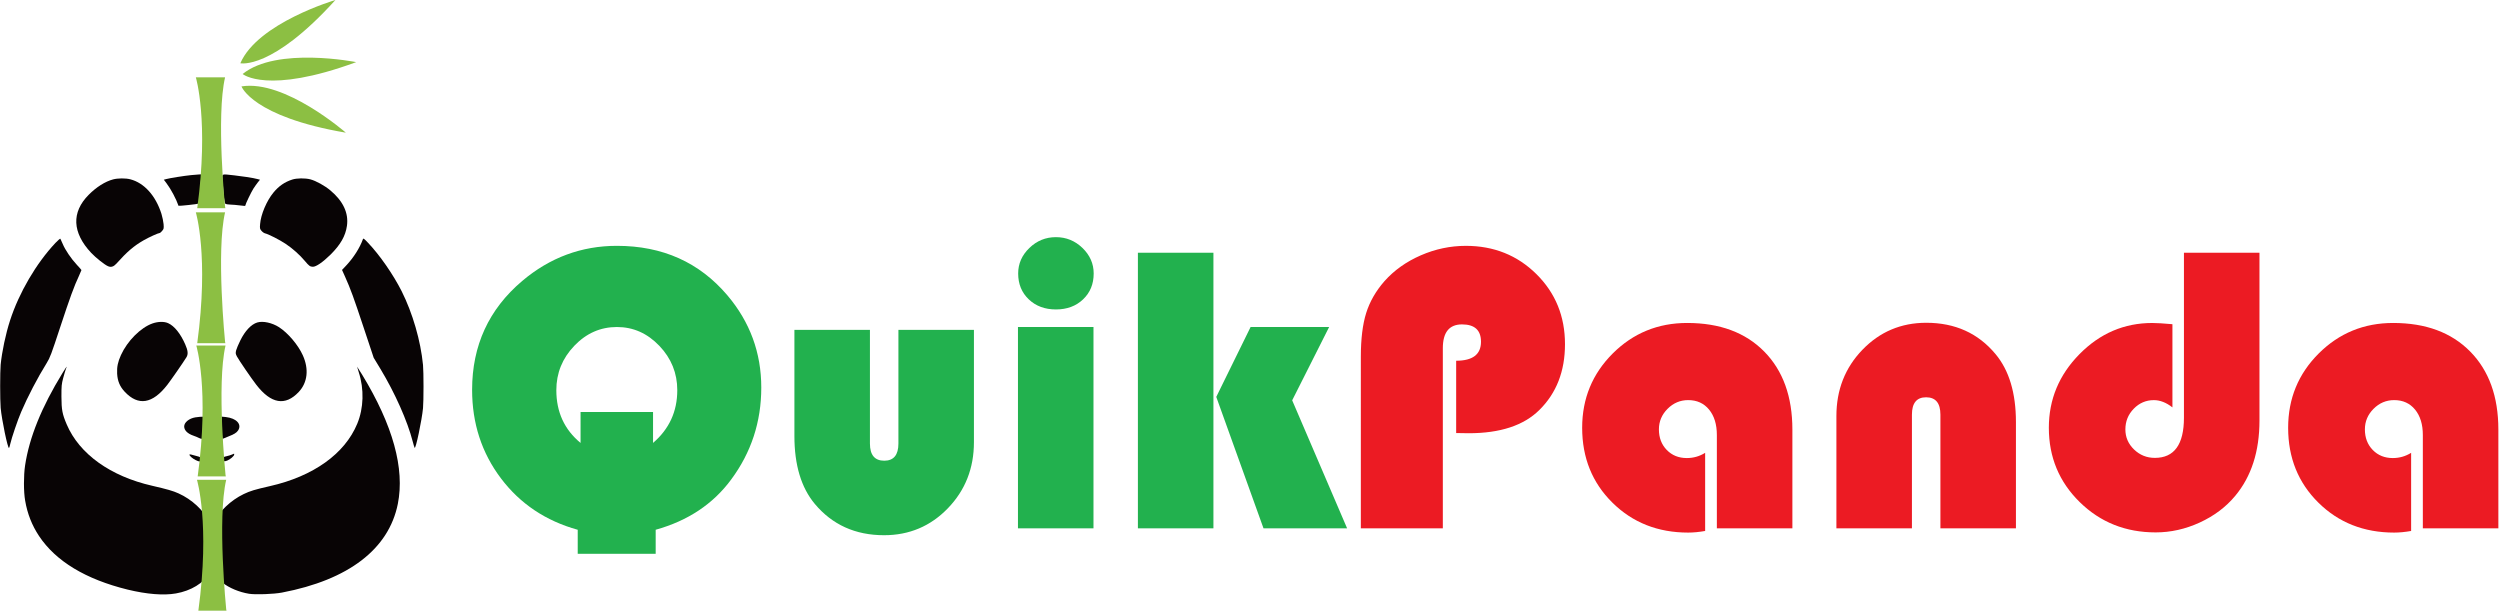 <?xml version="1.0" encoding="utf-8"?>
<!-- Generator: Adobe Illustrator 24.0.2, SVG Export Plug-In . SVG Version: 6.00 Build 0)  -->
<!DOCTYPE svg PUBLIC "-//W3C//DTD SVG 1.1//EN" "http://www.w3.org/Graphics/SVG/1.1/DTD/svg11.dtd">
<svg version="1.1" id="Слой_1" xmlns:x="http://ns.adobe.com/Extensibility/1.0/" xmlns:i="http://ns.adobe.com/AdobeIllustrator/10.0/" xmlns:graph="http://ns.adobe.com/Graphs/1.0/"
	 xmlns="http://www.w3.org/2000/svg" xmlns:xlink="http://www.w3.org/1999/xlink" x="0px" y="0px" viewBox="0 0 262 64"
	 style="enable-background:new 0 0 262 64;" xml:space="preserve">
<style type="text/css">
	.st0{fill:#22B14E;}
	.st1{fill:#EC1B23;}
	.st2{fill-rule:evenodd;clip-rule:evenodd;fill:#080405;}
	.st3{fill:#8CBF43;}
</style>
<g>
	<path class="st0" d="M60.545,58.038V55.52c-3.358-0.932-6.042-2.73-8.053-5.397c-2.01-2.667-3.015-5.756-3.015-9.269
		c0-4.642,1.749-8.444,5.248-11.408c2.906-2.455,6.214-3.682,9.926-3.682c4.783,0,8.641,1.729,11.576,5.184
		c2.37,2.794,3.555,6.018,3.555,9.673c0,3.583-1.05,6.792-3.152,9.628c-1.891,2.568-4.529,4.325-7.915,5.27v2.518H60.545z
		 M60.841,43.181h7.598v3.238c1.693-1.454,2.54-3.295,2.54-5.524c0-1.791-0.628-3.343-1.883-4.655
		c-1.256-1.313-2.737-1.969-4.444-1.969c-1.721,0-3.21,0.657-4.465,1.969c-1.256,1.312-1.883,2.864-1.883,4.655
		c0,2.286,0.846,4.128,2.539,5.524V43.181z"/>
	<path class="st0" d="M83.254,34.568h7.915v11.915c0,1.2,0.5,1.799,1.503,1.799c0.987,0,1.482-0.6,1.482-1.799V34.568h7.914v11.767
		c0,2.737-0.91,5.047-2.73,6.931c-1.82,1.883-4.049,2.824-6.688,2.824c-3.005,0-5.425-1.093-7.258-3.28
		c-1.426-1.707-2.138-4.077-2.138-7.111V34.568z"/>
	<path class="st0" d="M114.597,34.271v21.1h-7.915v-21.1H114.597z M110.66,24.854c1.072,0,2.001,0.378,2.783,1.133
		c0.782,0.755,1.175,1.648,1.175,2.677c0,1.1-0.37,2.004-1.111,2.708c-0.74,0.706-1.69,1.058-2.846,1.058
		c-1.157,0-2.106-0.353-2.846-1.058c-0.741-0.705-1.111-1.608-1.111-2.708c0-1.029,0.392-1.922,1.175-2.677
		S109.587,24.854,110.66,24.854z"/>
	<path class="st0" d="M127.167,26.484v28.888h-7.915V26.484H127.167z M139.293,34.271l-3.872,7.683l5.757,13.418h-8.762
		l-4.952-13.777l3.598-7.324H139.293z"/>
	<path class="st1" d="M152.606,45.382v-7.577c1.735,0,2.602-0.662,2.602-1.988c0-1.214-0.663-1.82-1.989-1.82
		c-1.341,0-2.01,0.832-2.01,2.497v18.878h-8.593V37.383c0-1.863,0.187-3.39,0.561-4.582c0.374-1.192,1.012-2.303,1.914-3.333
		c1.016-1.142,2.286-2.045,3.81-2.709c1.523-0.662,3.096-0.994,4.719-0.994c2.934,0,5.4,0.988,7.396,2.962
		c1.996,1.976,2.995,4.423,2.995,7.343c0,2.837-0.897,5.136-2.688,6.899c-1.637,1.623-4.106,2.434-7.408,2.434L152.606,45.382z"/>
	<path class="st1" d="M178.699,47.456v8.19c-0.649,0.113-1.241,0.169-1.777,0.169c-3.174,0-5.82-1.044-7.936-3.132
		c-2.117-2.088-3.175-4.706-3.175-7.852c0-3.061,1.069-5.657,3.206-7.789c2.138-2.129,4.737-3.195,7.799-3.195
		c3.414,0,6.105,0.998,8.074,2.994c1.968,1.997,2.952,4.723,2.952,8.181v10.348h-7.915v-9.778c0-1.114-0.272-2.003-0.815-2.667
		c-0.544-0.662-1.273-0.994-2.19-0.994c-0.832,0-1.552,0.303-2.158,0.91c-0.607,0.607-0.91,1.326-0.91,2.158
		c0,0.875,0.275,1.595,0.825,2.159c0.55,0.564,1.248,0.846,2.095,0.846C177.464,48.006,178.107,47.824,178.699,47.456z"/>
	<path class="st1" d="M211.27,55.372h-7.915V43.456c0-1.213-0.501-1.82-1.503-1.82c-0.988,0-1.482,0.607-1.482,1.82v11.915h-7.915
		V43.605c0-2.751,0.91-5.069,2.73-6.952c1.82-1.883,4.049-2.826,6.688-2.826c3.02,0,5.439,1.094,7.259,3.281
		c1.425,1.707,2.138,4.084,2.138,7.132V55.372z"/>
	<path class="st1" d="M228.878,26.484h7.915v17.587c0,3.231-0.847,5.862-2.54,7.893c-0.973,1.172-2.211,2.102-3.714,2.794
		c-1.503,0.691-3.044,1.037-4.624,1.037c-3.147,0-5.799-1.058-7.958-3.174c-2.158-2.117-3.238-4.713-3.238-7.789
		c0-2.976,1.073-5.551,3.217-7.724c2.145-2.173,4.685-3.259,7.619-3.259c0.466,0,1.17,0.043,2.116,0.127v8.719
		c-0.649-0.508-1.298-0.762-1.947-0.762c-0.819,0-1.52,0.3-2.105,0.899c-0.586,0.601-0.879,1.324-0.879,2.17
		c0,0.819,0.303,1.52,0.91,2.106c0.607,0.585,1.333,0.878,2.18,0.878c2.032,0,3.048-1.404,3.048-4.212V26.484z"/>
	<path class="st1" d="M252.686,47.456v8.19c-0.649,0.113-1.241,0.169-1.777,0.169c-3.174,0-5.82-1.044-7.936-3.132
		c-2.117-2.088-3.175-4.706-3.175-7.852c0-3.061,1.069-5.657,3.206-7.789c2.138-2.129,4.737-3.195,7.799-3.195
		c3.414,0,6.105,0.998,8.074,2.994c1.968,1.997,2.952,4.723,2.952,8.181v10.348h-7.915v-9.778c0-1.114-0.272-2.003-0.815-2.667
		c-0.544-0.662-1.273-0.994-2.19-0.994c-0.832,0-1.552,0.303-2.158,0.91c-0.607,0.607-0.91,1.326-0.91,2.158
		c0,0.875,0.275,1.595,0.825,2.159c0.55,0.564,1.248,0.846,2.095,0.846C251.451,48.006,252.094,47.824,252.686,47.456z"/>
</g>
<g>
	<g>
		<path class="st2" d="M20.033,18.351c-0.704,0.069-2.229,0.311-2.609,0.414l-0.255,0.069l0.297,0.393
			c0.442,0.587,1.001,1.629,1.242,2.339c0.021,0.041,2.063-0.179,2.105-0.228c0.055-0.055,0.097-0.483,0.255-2.533l0.041-0.531
			l-0.228,0.007C20.751,18.289,20.371,18.324,20.033,18.351z"/>
		<path class="st2" d="M23.332,18.945c0.11,1.711,0.193,2.374,0.311,2.429c0.062,0.028,0.297,0.062,0.524,0.069
			s0.635,0.041,0.897,0.076c0.628,0.083,0.656,0.083,0.656-0.007c0-0.117,0.593-1.359,0.842-1.753
			c0.124-0.186,0.324-0.476,0.449-0.635l0.235-0.29l-0.262-0.069c-0.497-0.131-1.442-0.276-2.415-0.386
			C23.132,18.227,23.277,18.158,23.332,18.945z"/>
		<path class="st2" d="M11.856,18.8c-0.835,0.221-1.753,0.801-2.56,1.615c-1.822,1.829-1.732,3.961,0.262,6.087
			c0.483,0.511,1.415,1.256,1.774,1.401c0.304,0.131,0.573,0.048,0.856-0.262c1.146-1.277,1.822-1.856,2.864-2.457
			c0.58-0.331,1.539-0.766,1.684-0.766c0.041,0,0.152-0.104,0.255-0.221c0.179-0.207,0.186-0.255,0.152-0.711
			c-0.021-0.262-0.124-0.745-0.221-1.07c-0.607-1.912-1.808-3.243-3.257-3.623C13.174,18.662,12.346,18.669,11.856,18.8z"/>
		<path class="st2" d="M30.619,18.821c-0.787,0.255-1.401,0.676-1.967,1.366c-0.711,0.863-1.318,2.298-1.394,3.299
			c-0.035,0.449-0.028,0.504,0.145,0.704c0.097,0.117,0.262,0.235,0.366,0.262c0.38,0.09,1.511,0.669,2.16,1.097
			c0.738,0.49,1.504,1.18,2.022,1.801c0.428,0.511,0.545,0.6,0.835,0.607c0.338,0.007,1.049-0.483,1.843-1.263
			c1.056-1.049,1.58-1.96,1.732-3.036c0.186-1.332-0.4-2.581-1.732-3.699c-0.587-0.497-1.525-1.014-2.112-1.166
			C31.972,18.655,31.095,18.662,30.619,18.821z"/>
		<path class="st2" d="M5.817,25.452c-2.015,2.139-3.823,5.224-4.762,8.129c-0.462,1.422-0.849,3.271-0.987,4.644
			C0,38.971,0,41.932,0.069,42.739c0.11,1.242,0.745,4.292,0.876,4.21c0.028-0.014,0.083-0.207,0.131-0.428
			c0.138-0.621,0.787-2.533,1.146-3.361c0.676-1.58,1.718-3.582,2.671-5.114c0.352-0.566,0.476-0.897,1.428-3.795
			c1.014-3.071,1.435-4.237,1.967-5.369c0.138-0.297,0.248-0.559,0.248-0.58s-0.221-0.269-0.483-0.552
			c-0.6-0.642-1.221-1.56-1.484-2.194c-0.11-0.269-0.221-0.511-0.242-0.538C6.3,24.99,6.073,25.183,5.817,25.452z"/>
		<path class="st2" d="M38.031,25.073c-0.317,0.89-0.973,1.925-1.732,2.733l-0.455,0.483l0.317,0.704
			c0.587,1.311,0.89,2.146,1.946,5.327l1.056,3.174l0.711,1.173c1.532,2.546,2.829,5.465,3.375,7.591
			c0.09,0.338,0.179,0.649,0.207,0.676c0.117,0.138,0.752-2.885,0.876-4.161c0.069-0.745,0.069-3.795,0-4.52
			c-0.248-2.546-1.083-5.424-2.236-7.729c-0.89-1.76-2.305-3.802-3.54-5.093C38.141,24.99,38.079,24.949,38.031,25.073z"/>
		<path class="st2" d="M15.975,33.899c-1.235,0.435-2.629,1.836-3.299,3.312c-0.324,0.718-0.435,1.235-0.4,1.946
			c0.041,0.773,0.283,1.353,0.794,1.898c1.422,1.518,2.912,1.277,4.465-0.725c0.38-0.49,1.629-2.284,2.001-2.885
			c0.2-0.317,0.166-0.704-0.124-1.353c-0.49-1.125-1.139-1.932-1.787-2.222C17.211,33.678,16.562,33.692,15.975,33.899z"/>
		<path class="st2" d="M26.962,33.796c-0.635,0.193-1.284,0.876-1.78,1.891c-0.193,0.386-0.386,0.849-0.435,1.028
			c-0.069,0.297-0.062,0.359,0.083,0.642c0.221,0.407,1.491,2.27,2.036,2.974c1.546,1.994,3.029,2.243,4.437,0.752
			c0.932-0.987,1.09-2.402,0.428-3.858c-0.49-1.083-1.546-2.326-2.484-2.933C28.514,33.823,27.555,33.616,26.962,33.796z"/>
		<path class="st2" d="M6.549,39.095c-2.194,3.575-3.478,6.749-3.92,9.682c-0.159,1.056-0.159,2.767,0.007,3.692
			c0.235,1.38,0.718,2.595,1.456,3.706c1.76,2.643,4.886,4.534,9.295,5.617c1.994,0.483,3.761,0.628,5.051,0.4
			c1.58-0.276,2.905-1.083,3.533-2.153c0.097-0.159,0.193-0.29,0.214-0.283c0.028,0,0.207,0.221,0.393,0.497
			c0.193,0.269,0.524,0.635,0.738,0.807c0.683,0.552,1.76,1.001,2.781,1.166c0.669,0.11,2.581,0.041,3.45-0.124
			c6.984-1.332,11.193-4.555,12.146-9.295c0.738-3.706-0.511-8.233-3.74-13.54c-0.283-0.462-0.524-0.842-0.531-0.842
			s0.069,0.255,0.173,0.573c0.58,1.787,0.524,3.775-0.159,5.417c-1.304,3.147-4.603,5.5-9.137,6.528
			c-1.608,0.366-2.063,0.504-2.76,0.835c-1.359,0.656-2.553,1.794-3.195,3.057l-0.152,0.297l-0.207-0.4
			c-0.676-1.277-1.87-2.388-3.271-3.023c-0.573-0.262-1.208-0.442-2.76-0.8c-4.375-0.994-7.639-3.333-8.957-6.418
			c-0.469-1.097-0.552-1.532-0.559-2.926c0-1.139,0.014-1.304,0.186-1.953c0.104-0.386,0.228-0.814,0.283-0.945
			c0.055-0.131,0.09-0.242,0.076-0.242C6.97,38.426,6.777,38.73,6.549,39.095z"/>
		<path class="st2" d="M20.468,43.74c-0.656,0.11-1.166,0.531-1.166,0.952c0,0.407,0.352,0.759,0.987,0.973
			c0.207,0.069,0.462,0.179,0.58,0.242c0.207,0.104,0.419,0.13,0.447-0.029c0.021-0.09,0.094-0.687,0.101-1.246l0.113-0.961
			l-0.55,0.008C20.875,43.684,20.64,43.712,20.468,43.74z"/>
		<path class="st2" d="M23.242,44.844c0.014,0.814,0.041,1.166,0.09,1.146c0.041-0.021,0.276-0.11,0.524-0.214
			c0.683-0.269,0.918-0.407,1.09-0.656c0.435-0.642-0.159-1.29-1.284-1.415l-0.435-0.041L23.242,44.844z"/>
		<path class="st2" d="M24.305,47.639c-0.11,0.055-0.373,0.131-0.566,0.173c-0.304,0.069-0.366,0.104-0.366,0.228
			c0,0.311,0.097,0.359,0.428,0.235c0.331-0.131,0.745-0.49,0.745-0.642c0-0.055-0.007-0.097-0.014-0.09
			C24.519,47.542,24.422,47.59,24.305,47.639z"/>
		<path class="st2" d="M19.854,47.652c0,0.124,0.345,0.421,0.656,0.566c0.324,0.152,0.442,0.179,0.455,0.09
			c0-0.028,0.021-0.131,0.035-0.228c0.028-0.166,0-0.186-0.4-0.29c-0.242-0.062-0.504-0.131-0.587-0.159
			C19.923,47.611,19.854,47.618,19.854,47.652z"/>
	</g>
	<g>
		<path class="st3" d="M23.706,63.854c0,0-0.949-9.485,0-13.571h-3.064c0,0,1.386,4.597,0.146,13.717h2.95L23.706,63.854z"/>
		<path class="st3" d="M23.636,49.783c0,0-0.949-9.485,0-13.571h-3.064c0,0,1.386,4.597,0.146,13.717h2.95L23.636,49.783z"/>
		<path class="st3" d="M23.588,35.824c0,0-0.949-9.485,0-13.571h-3.064c0,0,1.386,4.597,0.146,13.717h2.95L23.588,35.824z"/>
		<path class="st3" d="M23.588,21.674c0,0-0.949-9.485,0-13.571h-3.064c0,0,1.386,4.597,0.146,13.717h2.95L23.588,21.674z"/>
		<path class="st3" d="M25.308,9.055c0,0,1.137,3.178,10.939,4.851C36.247,13.906,29.858,8.319,25.308,9.055z"/>
		<path class="st3" d="M25.428,7.756c0,0,2.57,2.189,11.902-1.245C37.33,6.511,29.006,4.851,25.428,7.756z"/>
		<path class="st3" d="M25.188,6.629c0,0,3.292,0.745,9.963-6.629C35.151,0,27.009,2.394,25.188,6.629z"/>
	</g>
</g>
</svg>
